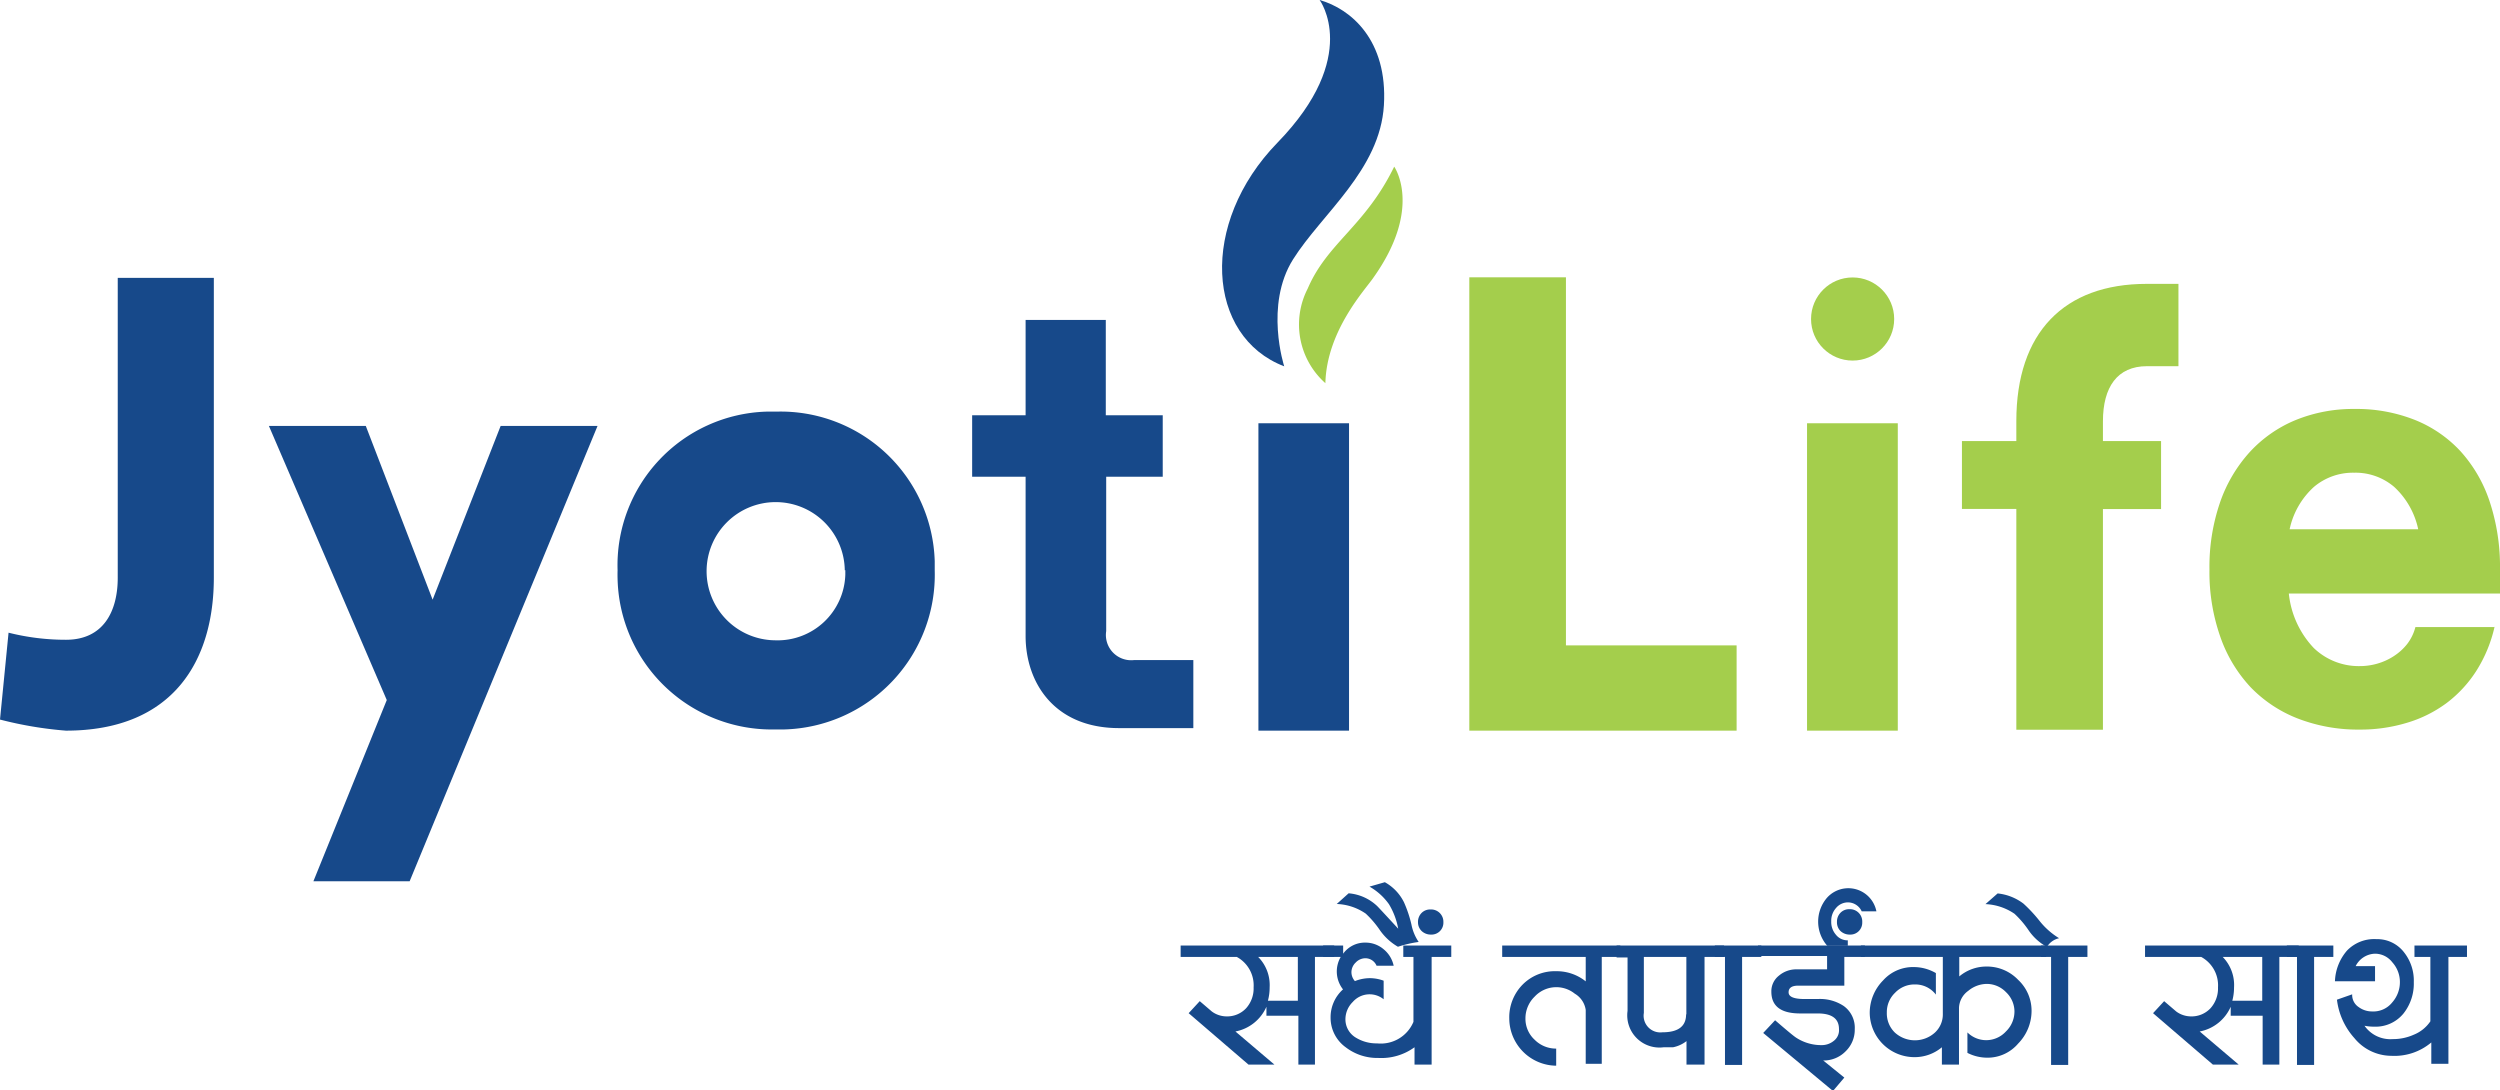 <svg id="Layer_1" data-name="Layer 1" xmlns="http://www.w3.org/2000/svg" viewBox="0 0 187.06 81.59"><defs><style>.cls-1{fill:#17498a;}.cls-2{fill:#a4ce4c;}</style></defs><title>logo</title><path class="cls-1" d="M100.94,54.67H94.16v-23h6.78v23Z"/><path class="cls-1" d="M83.74,54.48c-4.91,0-7-3.47-7-6.89V35.67h-4v-4.6h4V23.94h6v7.13H87v4.6H82.77V47.22a1.89,1.89,0,0,0,2.08,2.17h4.44v5.09H83.74Z"/><path class="cls-1" d="M0.64,47.34a17.47,17.47,0,0,0,4.3.53c2.79,0,3.87-2.11,3.87-4.65V20.79H16V43.22c0,6.17-3,11.45-11.07,11.45A28.57,28.57,0,0,1,0,53.84Z"/><path class="cls-1" d="M30.65,65.94h-7.2l5.49-13.56L20.12,31.87h7.25l5,13,5.09-13h7.25Z"/><path class="cls-1" d="M46.21,42.67A11.5,11.5,0,0,1,57.33,30.8h0.73A11.54,11.54,0,0,1,69.94,42q0,0.34,0,.68a11.58,11.58,0,0,1-11.25,11.9H58A11.54,11.54,0,0,1,46.21,43.33Q46.2,43,46.21,42.67Zm17,0A5.17,5.17,0,1,0,58,47.91,5.07,5.07,0,0,0,63.25,43q0-.17,0-0.34h0Z"/><path class="cls-2" d="M163,27.4h-2.36c-2.22,0-3.29,1.57-3.29,4.12V33h4.35v5.09h-4.35V54.6h-6.48V38.08h-4.07V33h4.07V31.51c0-6.62,3.56-10.27,9.76-10.27H163v6.15h0Z"/><path class="cls-2" d="M109.94,20.75h7.23V48.29h12.77v6.38h-20V20.75Z"/><path class="cls-2" d="M186.66,46.87a10.43,10.43,0,0,1-1.36,3.31,9.25,9.25,0,0,1-2.23,2.42,9.5,9.5,0,0,1-3,1.49,11.94,11.94,0,0,1-3.52.5,12.47,12.47,0,0,1-4.6-.82,9.88,9.88,0,0,1-3.56-2.36,10.64,10.64,0,0,1-2.25-3.74,14.67,14.67,0,0,1-.82-5.07,14.82,14.82,0,0,1,.79-5,10.88,10.88,0,0,1,2.23-3.78,9.67,9.67,0,0,1,3.43-2.39,11.41,11.41,0,0,1,4.42-.83,11.84,11.84,0,0,1,4.5.82,9.42,9.42,0,0,1,3.42,2.35,10.53,10.53,0,0,1,2.18,3.77,15.53,15.53,0,0,1,.77,5.07v1.8h-15.8a6.93,6.93,0,0,0,1.86,4.07,4.85,4.85,0,0,0,3.47,1.36,4.66,4.66,0,0,0,1.31-.19,4.5,4.5,0,0,0,1.22-.56,4.11,4.11,0,0,0,1-.91,3.5,3.5,0,0,0,.61-1.26h5.93v0Zm-5.72-7.27a6,6,0,0,0-1.8-3.17,4.46,4.46,0,0,0-3-1.06,4.52,4.52,0,0,0-3,1.06,5.92,5.92,0,0,0-1.82,3.17h9.62Z"/><path class="cls-2" d="M142,54.67h-6.79v-23H142v23Z"/><circle class="cls-2" cx="138.62" cy="23.87" r="3.11"/><path class="cls-1" d="M76.87,28.31"/><path class="cls-1" d="M96.09,27.41s-1.49-4.58.66-8,6.51-6.68,6.8-11.54S101.09,0.67,98.74,0c0,0,3.13,4.21-3.15,10.67C89.69,16.73,90.28,25.19,96.09,27.41Z"/><path class="cls-2" d="M99.17,28.67a5.87,5.87,0,0,1-1.32-7.08c1.47-3.43,4.3-4.66,6.47-9.12,0,0,2.17,3.07-1.56,8.31C102.16,21.67,99.27,24.73,99.17,28.67Z"/><path class="cls-1" d="M184.66,71.6H183.2v8h-1.28V78a4.27,4.27,0,0,1-3,1,3.59,3.59,0,0,1-2.76-1.33,5.23,5.23,0,0,1-1.3-2.87L176,74.4a1.08,1.08,0,0,0,.48.95,1.68,1.68,0,0,0,1,.33A1.81,1.81,0,0,0,179,75a2.29,2.29,0,0,0,.57-1.54A2.2,2.2,0,0,0,179,72a1.63,1.63,0,0,0-1.31-.64,1.67,1.67,0,0,0-1.43.93h1.45v1.13h-3a3.71,3.71,0,0,1,.9-2.29,2.82,2.82,0,0,1,2.2-.86,2.53,2.53,0,0,1,2.08,1,3.41,3.41,0,0,1,.72,2.22,3.6,3.6,0,0,1-.76,2.33,2.69,2.69,0,0,1-2.19,1,3.74,3.74,0,0,1-.74-0.07,2.36,2.36,0,0,0,2.11,1,3.79,3.79,0,0,0,1.58-.33,2.72,2.72,0,0,0,1.24-1V71.6h-1.19V70.75h3.93V71.6Z"/><path class="cls-1" d="M174.6,71.6h-1.45v8.08h-1.28V71.6h-0.76V70.75h3.48V71.6Z"/><path class="cls-1" d="M172,71.6h-1.45v8.06H169.3V76h-2.39V75.33a3.18,3.18,0,0,1-2.32,1.85l2.92,2.48h-1.93l-4.48-3.85,0.83-.9,0.9,0.77a1.86,1.86,0,0,0,1.07.37,1.94,1.94,0,0,0,1.5-.61,2.21,2.21,0,0,0,.56-1.56,2.42,2.42,0,0,0-1.26-2.28H160.5V70.75H172V71.6Zm-2.69,0h-3a3,3,0,0,1,.85,2.28,3.86,3.86,0,0,1-.13,1h2.24V71.6Z"/><path class="cls-1" d="M154.07,70.2a1.43,1.43,0,0,0-.91.65,3.94,3.94,0,0,1-1.37-1.24,7.15,7.15,0,0,0-1.06-1.24,4.16,4.16,0,0,0-2.17-.72l0.91-.8a3.84,3.84,0,0,1,1.93.76,10.76,10.76,0,0,1,1.21,1.3A5.54,5.54,0,0,0,154.07,70.2Z"/><path class="cls-1" d="M156.2,71.6h-1.45v8.08h-1.28V71.6h-0.76V70.75h3.48V71.6Z"/><path class="cls-1" d="M153.1,71.6h-6.5v1.46a3.16,3.16,0,0,1,2.06-.74,3.23,3.23,0,0,1,2.35,1,3.16,3.16,0,0,1,1,2.33,3.5,3.5,0,0,1-1,2.43,3,3,0,0,1-2.32,1.06,3.26,3.26,0,0,1-1.48-.36V77.25a2,2,0,0,0,1.39.58,2,2,0,0,0,1.49-.65,2.08,2.08,0,0,0,.64-1.5,2,2,0,0,0-.63-1.44,2,2,0,0,0-1.46-.62,2.21,2.21,0,0,0-1.37.52,1.64,1.64,0,0,0-.69,1.26v4.26h-1.28v-1.3a3.17,3.17,0,0,1-2.06.74,3.35,3.35,0,0,1-3.34-3.32,3.46,3.46,0,0,1,1-2.42,3,3,0,0,1,2.32-1,3.3,3.3,0,0,1,1.63.45v1.61a1.93,1.93,0,0,0-1.56-.76,2,2,0,0,0-1.49.62,2,2,0,0,0-.62,1.49,2,2,0,0,0,.6,1.49,2.23,2.23,0,0,0,3,0,1.85,1.85,0,0,0,.59-1.42V71.6h-6.13V70.75H153.1V71.6Z"/><path class="cls-1" d="M139.34,69a0.89,0.89,0,0,1-.93.93,1,1,0,0,1-.69-0.26,0.91,0.91,0,0,1-.27-0.69,0.94,0.94,0,0,1,.26-0.68,0.89,0.89,0,0,1,.67-0.27A0.92,0.92,0,0,1,139.34,69Z"/><path class="cls-1" d="M136.69,70.73a2.74,2.74,0,0,1,0-3.54,2.14,2.14,0,0,1,3.71,1H139.3a1.14,1.14,0,0,0-1-.67,1.16,1.16,0,0,0-.92.42,1.44,1.44,0,0,0-.36,1,1.46,1.46,0,0,0,.35,1,1.11,1.11,0,0,0,.89.42v0.41h-1.54Z"/><path class="cls-1" d="M139.52,71.6H138v2.15h-3.45q-0.72,0-.72.5t1.19,0.5l0.51,0,0.51,0a3.2,3.2,0,0,1,1.91.52,2,2,0,0,1,.83,1.74,2.24,2.24,0,0,1-.69,1.66,2.29,2.29,0,0,1-1.67.68L138,80.63l-0.85,1-5.22-4.34,0.89-.95q1.26,1.09,1.54,1.28a3.43,3.43,0,0,0,1.91.58,1.42,1.42,0,0,0,.93-0.31A1,1,0,0,0,137.6,77q0-1.17-1.59-1.17l-0.66,0-0.66,0q-2.15,0-2.15-1.63a1.48,1.48,0,0,1,.57-1.2,2,2,0,0,1,1.32-.47h2.28v-1h-5.17V70.75h8V71.6Z"/><path class="cls-1" d="M131.8,71.6h-1.45v8.08h-1.28V71.6h-0.76V70.75h3.48V71.6Z"/><path class="cls-1" d="M129,71.6h-1.46v8.06h-1.35V77.9a2.4,2.4,0,0,1-1,.46h-0.7a2.41,2.41,0,0,1-2.71-2.72v-4h-0.82V70.75H129V71.6Zm-2.82,4.3V71.6H123v4.19a1.25,1.25,0,0,0,1.39,1.45Q126.16,77.24,126.16,75.9Z"/><path class="cls-1" d="M112.93,76.21a3.48,3.48,0,0,1,1-2.54,3.39,3.39,0,0,1,2.51-1,3.46,3.46,0,0,1,2.21.76V71.6h-6.25V70.75h8.84V71.6h-1.39v8h-1.2V75.57a1.69,1.69,0,0,0-.82-1.22,2.21,2.21,0,0,0-3,.22,2.27,2.27,0,0,0-.69,1.64,2.13,2.13,0,0,0,.69,1.59,2.25,2.25,0,0,0,1.61.66l0,1.28A3.55,3.55,0,0,1,112.93,76.21Z"/><path class="cls-1" d="M108,69a0.89,0.89,0,0,1-.93.93,1,1,0,0,1-.69-0.26A0.91,0.91,0,0,1,106.1,69a0.94,0.94,0,0,1,.26-0.68,0.89,0.89,0,0,1,.67-0.27A0.92,0.92,0,0,1,108,69Z"/><path class="cls-1" d="M104.6,70.84a4.23,4.23,0,0,1-1.35-1.24,7.3,7.3,0,0,0-1.06-1.24,4.08,4.08,0,0,0-2.17-.72l0.89-.8a3.52,3.52,0,0,1,2.13.95q0.2,0.2,1.58,1.7a5.45,5.45,0,0,0-.69-1.83,4.51,4.51,0,0,0-1.46-1.32l1.15-.33a3.49,3.49,0,0,1,1.43,1.5,9.12,9.12,0,0,1,.56,1.67,3.5,3.5,0,0,0,.54,1.3A9,9,0,0,0,104.6,70.84Z"/><path class="cls-1" d="M108.58,71.6h-1.46v8.06h-1.28v-1.3a4.21,4.21,0,0,1-2.72.8,3.87,3.87,0,0,1-2.43-.8,2.72,2.72,0,0,1-1.13-2.22,2.79,2.79,0,0,1,.93-2.11,2.16,2.16,0,0,1-.17-2.43H99V70.75h1.5v0.61a2,2,0,0,1,1.67-.83,2.08,2.08,0,0,1,1.35.49,2.17,2.17,0,0,1,.76,1.24H103a0.91,0.91,0,0,0-.83-0.56,1,1,0,0,0-.73.32,1,1,0,0,0-.32.73,1,1,0,0,0,.26.66,3.06,3.06,0,0,1,1.15-.22,3,3,0,0,1,1,.19v1.39a1.67,1.67,0,0,0-2.31.2,1.82,1.82,0,0,0-.55,1.29,1.59,1.59,0,0,0,.78,1.38,2.94,2.94,0,0,0,1.59.43,2.65,2.65,0,0,0,2.72-1.61V71.6H105V70.75h3.59V71.6Z"/><path class="cls-1" d="M99.83,71.6H98.39v8.06H97.15V76H94.76V75.33a3.19,3.19,0,0,1-2.32,1.85l2.92,2.48H93.42l-4.48-3.85,0.83-.9,0.9,0.77a1.86,1.86,0,0,0,1.07.37,1.94,1.94,0,0,0,1.5-.61,2.21,2.21,0,0,0,.56-1.56,2.42,2.42,0,0,0-1.26-2.28H88.34V70.75H99.83V71.6Zm-2.69,0h-3A3,3,0,0,1,95,73.88a3.82,3.82,0,0,1-.13,1h2.24V71.6Z"/></svg>